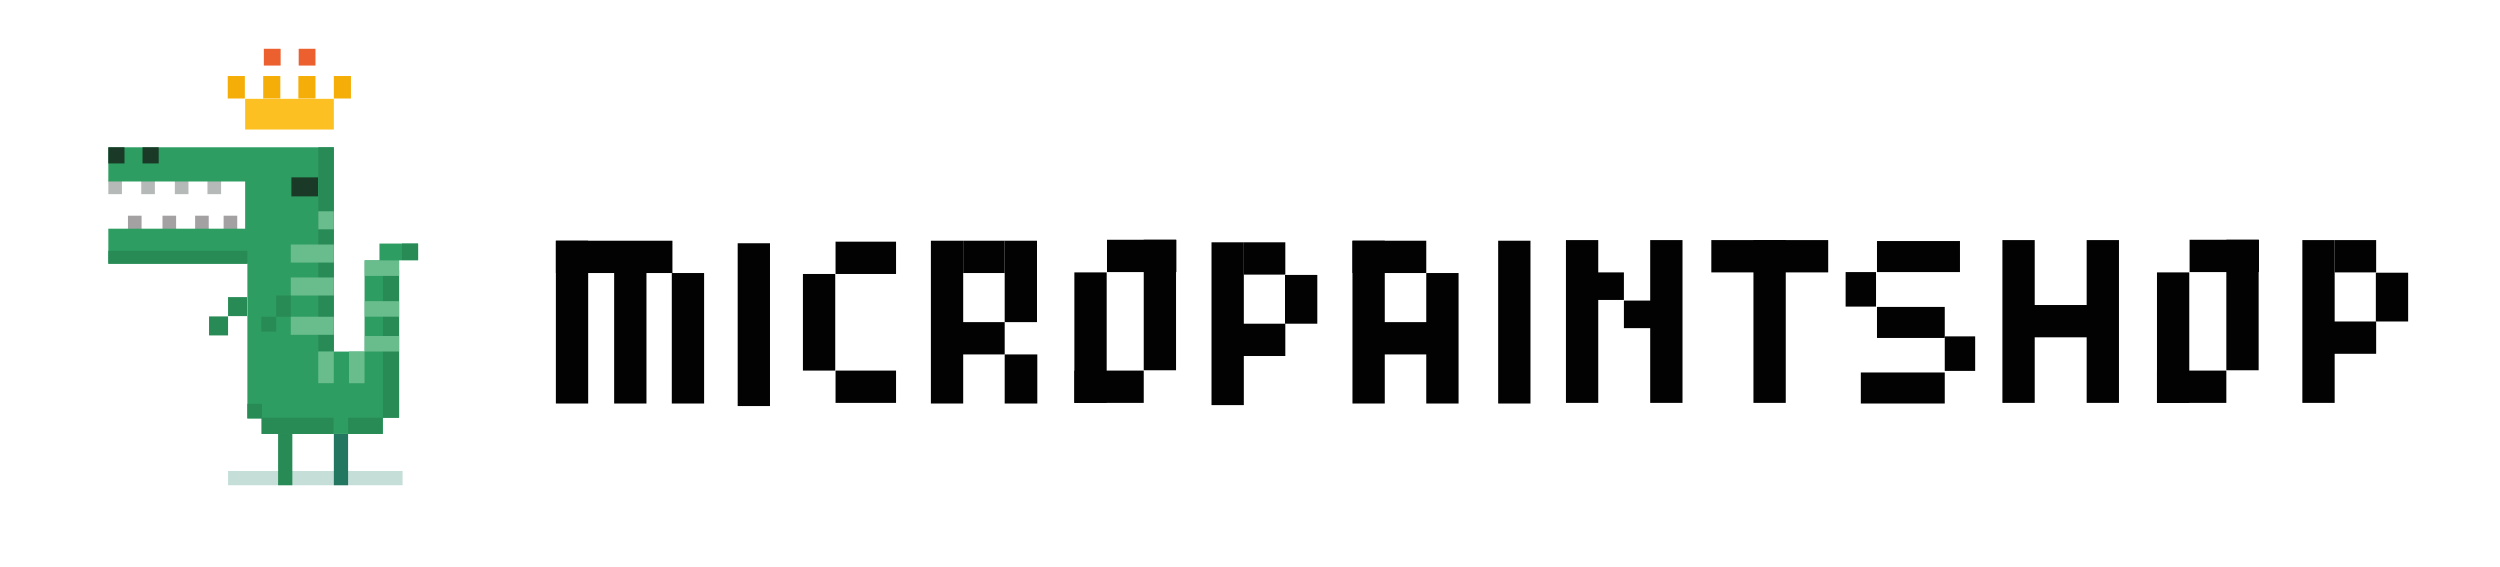 <?xml version="1.0" encoding="UTF-8"?> <!-- Generator: Adobe Illustrator 24.1.1, SVG Export Plug-In . SVG Version: 6.00 Build 0) --> <svg xmlns="http://www.w3.org/2000/svg" xmlns:xlink="http://www.w3.org/1999/xlink" id="Слой_1" x="0px" y="0px" viewBox="0 0 789.3 178.9" style="enable-background:new 0 0 789.3 178.9;" xml:space="preserve"> <style type="text/css"> .st0{fill:#020203;} .st1{fill:#B5B9B7;} .st2{fill:#A4A1A3;} .st3{fill:#2D9D62;} .st4{fill:#288A55;} .st5{fill:#EB602E;} .st6{fill:#FCC022;} .st7{fill:#F5AD07;} .st8{fill:#1A3926;} .st9{fill:#69BC8C;} .st10{fill:#C5DED8;} .st11{fill:#237760;} </style> <rect x="592.6" y="76.1" class="st0" width="26.2" height="9.8"></rect> <rect x="592.6" y="96.9" class="st0" width="21.4" height="9.8"></rect> <rect x="587.5" y="117.6" class="st0" width="26.5" height="9.8"></rect> <rect x="582.7" y="85.9" class="st0" width="9.6" height="10.9"></rect> <rect x="614" y="106.2" class="st0" width="9.6" height="10.9"></rect> <rect x="253.5" y="86.5" class="st0" width="10.2" height="30.5"></rect> <rect x="263.8" y="76.3" class="st0" width="19.1" height="10.2"></rect> <rect x="263.8" y="117" class="st0" width="19.1" height="10.2"></rect> <rect x="473" y="76" class="st0" width="10.2" height="51.4"></rect> <rect x="232.9" y="76.8" class="st0" width="10.2" height="51.4"></rect> <rect x="427" y="76" class="st0" width="10.2" height="51.4"></rect> <rect x="427" y="76" class="st0" width="23.3" height="10.2"></rect> <rect x="432.2" y="101.7" class="st0" width="21.1" height="10.2"></rect> <rect x="450.3" y="86.2" class="st0" width="10.2" height="41.2"></rect> <rect x="175.5" y="76" class="st0" width="10.2" height="51.4"></rect> <rect x="193.9" y="81.1" class="st0" width="10.2" height="46.3"></rect> <rect x="212.1" y="86.2" class="st0" width="10.2" height="41.2"></rect> <rect x="175.5" y="76" class="st0" width="36.8" height="10.2"></rect> <rect x="293.9" y="76" class="st0" width="10.2" height="51.4"></rect> <rect x="304.1" y="76" class="st0" width="13.1" height="10.2"></rect> <rect x="299.1" y="101.7" class="st0" width="18.1" height="10.2"></rect> <rect x="317.2" y="76" class="st0" width="10.2" height="25.7"></rect> <rect x="317.2" y="111.9" class="st0" width="10.3" height="15.5"></rect> <rect x="382.5" y="76.5" class="st0" width="10.2" height="51.4"></rect> <rect x="392.7" y="76.5" class="st0" width="13.1" height="10.2"></rect> <rect x="387.7" y="102.2" class="st0" width="18.1" height="10.2"></rect> <rect x="405.7" y="86.8" class="st0" width="10.2" height="15.4"></rect> <rect x="726.9" y="75.8" class="st0" width="10.2" height="51.4"></rect> <rect x="494.4" y="75.8" class="st0" width="10.2" height="51.4"></rect> <rect x="521" y="75.8" class="st0" width="10.2" height="51.4"></rect> <rect x="681" y="86" class="st0" width="10.2" height="41.2"></rect> <rect x="681" y="117" class="st0" width="21.9" height="10.2"></rect> <rect x="702.9" y="75.7" class="st0" width="10.2" height="41.2"></rect> <rect x="691.3" y="75.7" class="st0" width="21.9" height="10.2"></rect> <rect x="339.2" y="86" class="st0" width="10.2" height="41.2"></rect> <rect x="339.2" y="117" class="st0" width="21.9" height="10.2"></rect> <rect x="361.1" y="75.7" class="st0" width="10.2" height="41.2"></rect> <rect x="349.5" y="75.7" class="st0" width="21.9" height="10.2"></rect> <rect x="737.1" y="75.8" class="st0" width="13.1" height="10.2"></rect> <rect x="732.1" y="101.5" class="st0" width="18.1" height="10.2"></rect> <rect x="750.1" y="86.1" class="st0" width="10.2" height="15.4"></rect> <rect x="504" y="86" class="st0" width="8.7" height="8.7"></rect> <rect x="512.7" y="94.9" class="st0" width="8.7" height="8.7"></rect> <rect x="632.2" y="75.8" class="st0" width="10.2" height="51.4"></rect> <rect x="658.8" y="75.8" class="st0" width="10.2" height="51.4"></rect> <rect x="553.6" y="75.8" class="st0" width="10.2" height="51.4"></rect> <rect x="641" y="96.3" class="st0" width="20.6" height="10.2"></rect> <rect x="540.3" y="75.8" class="st0" width="36.9" height="10.2"></rect> <g> <rect x="65.5" y="57" class="st1" width="4.3" height="4.3"></rect> <rect x="55.2" y="57" class="st1" width="4.3" height="4.3"></rect> <rect x="44.6" y="57" class="st1" width="4.3" height="4.3"></rect> <rect x="34.2" y="57" class="st1" width="4.3" height="4.3"></rect> <rect x="40.4" y="68.1" class="st2" width="4.3" height="4.3"></rect> <rect x="51.3" y="68.1" class="st2" width="4.3" height="4.3"></rect> <rect x="61.6" y="68.1" class="st2" width="4.3" height="4.3"></rect> <rect x="70.6" y="68.1" class="st2" width="4.3" height="4.3"></rect> <polygon class="st3" points="105.4,111 105.4,46.5 34.2,46.5 34.2,57.3 77.4,57.3 77.4,72.2 34.2,72.2 34.2,83.2 78.1,83.2 78.1,132.1 82.6,132.1 82.6,137 120.9,137 120.9,131.9 126,131.9 126,82.2 132,82.2 132,76.9 119.8,76.9 119.8,82.2 115.1,82.2 115.1,111 "></polygon> <rect x="100.5" y="46.5" class="st4" width="4.9" height="64.5"></rect> <rect x="120.9" y="85.3" class="st4" width="5.1" height="46.6"></rect> <rect x="126.9" y="76.9" class="st4" width="5.1" height="5.2"></rect> <rect x="83.3" y="15.4" class="st5" width="5.3" height="5.3"></rect> <rect x="94.3" y="15.4" class="st5" width="5.3" height="5.3"></rect> <rect x="77.4" y="31.2" class="st6" width="28" height="9.7"></rect> <rect x="71.9" y="24" class="st7" width="5.4" height="7.1"></rect> <rect x="83.1" y="24" class="st7" width="5.4" height="7.1"></rect> <rect x="94.2" y="24" class="st7" width="5.4" height="7.1"></rect> <rect x="105.4" y="24" class="st7" width="5.4" height="7.1"></rect> <rect x="72" y="93.8" class="st4" width="6" height="6"></rect> <rect x="66" y="99.9" class="st4" width="6" height="6"></rect> <rect x="92" y="56" class="st8" width="8.4" height="6"></rect> <rect x="100.5" y="66.7" class="st9" width="4.9" height="5.7"></rect> <rect x="91.8" y="77.2" class="st9" width="13.6" height="5.7"></rect> <rect x="91.8" y="87.6" class="st9" width="13.6" height="5.7"></rect> <rect x="91.8" y="100" class="st9" width="13.6" height="5.7"></rect> <rect x="97.9" y="113.5" transform="matrix(6.123234e-17 -1 1 6.123234e-17 -13.028 218.871)" class="st9" width="10" height="4.9"></rect> <rect x="107.6" y="113.5" transform="matrix(6.123234e-17 -1 1 6.123234e-17 -3.309 228.59)" class="st9" width="10" height="4.9"></rect> <rect x="115.1" y="106" transform="matrix(-1 -1.224647e-16 1.224647e-16 -1 241.102 216.981)" class="st9" width="10.8" height="4.9"></rect> <rect x="115.1" y="95.1" transform="matrix(-1 -1.224647e-16 1.224647e-16 -1 241.102 195.082)" class="st9" width="10.8" height="4.9"></rect> <rect x="115.1" y="82.2" transform="matrix(-1 -1.224647e-16 1.224647e-16 -1 241.102 169.314)" class="st9" width="10.8" height="4.9"></rect> <rect x="72" y="148.7" class="st10" width="55.1" height="4.5"></rect> <rect x="87.8" y="137" class="st4" width="4.5" height="16.2"></rect> <rect x="105.4" y="137" class="st11" width="4.5" height="16.2"></rect> <rect x="34.2" y="46.5" class="st8" width="5.1" height="5.1"></rect> <rect x="45" y="46.5" class="st8" width="5.1" height="5.1"></rect> <rect x="34.2" y="79.2" class="st4" width="43.9" height="4.1"></rect> <rect x="87.2" y="93.3" class="st4" width="4.6" height="6.7"></rect> <rect x="82.5" y="100" class="st4" width="4.7" height="4.7"></rect> <rect x="78.1" y="127.5" class="st4" width="4.6" height="4.6"></rect> <rect x="109.9" y="131.9" class="st4" width="10.9" height="5.1"></rect> <rect x="82.6" y="131.9" class="st4" width="22.7" height="5.1"></rect> </g> </svg> 